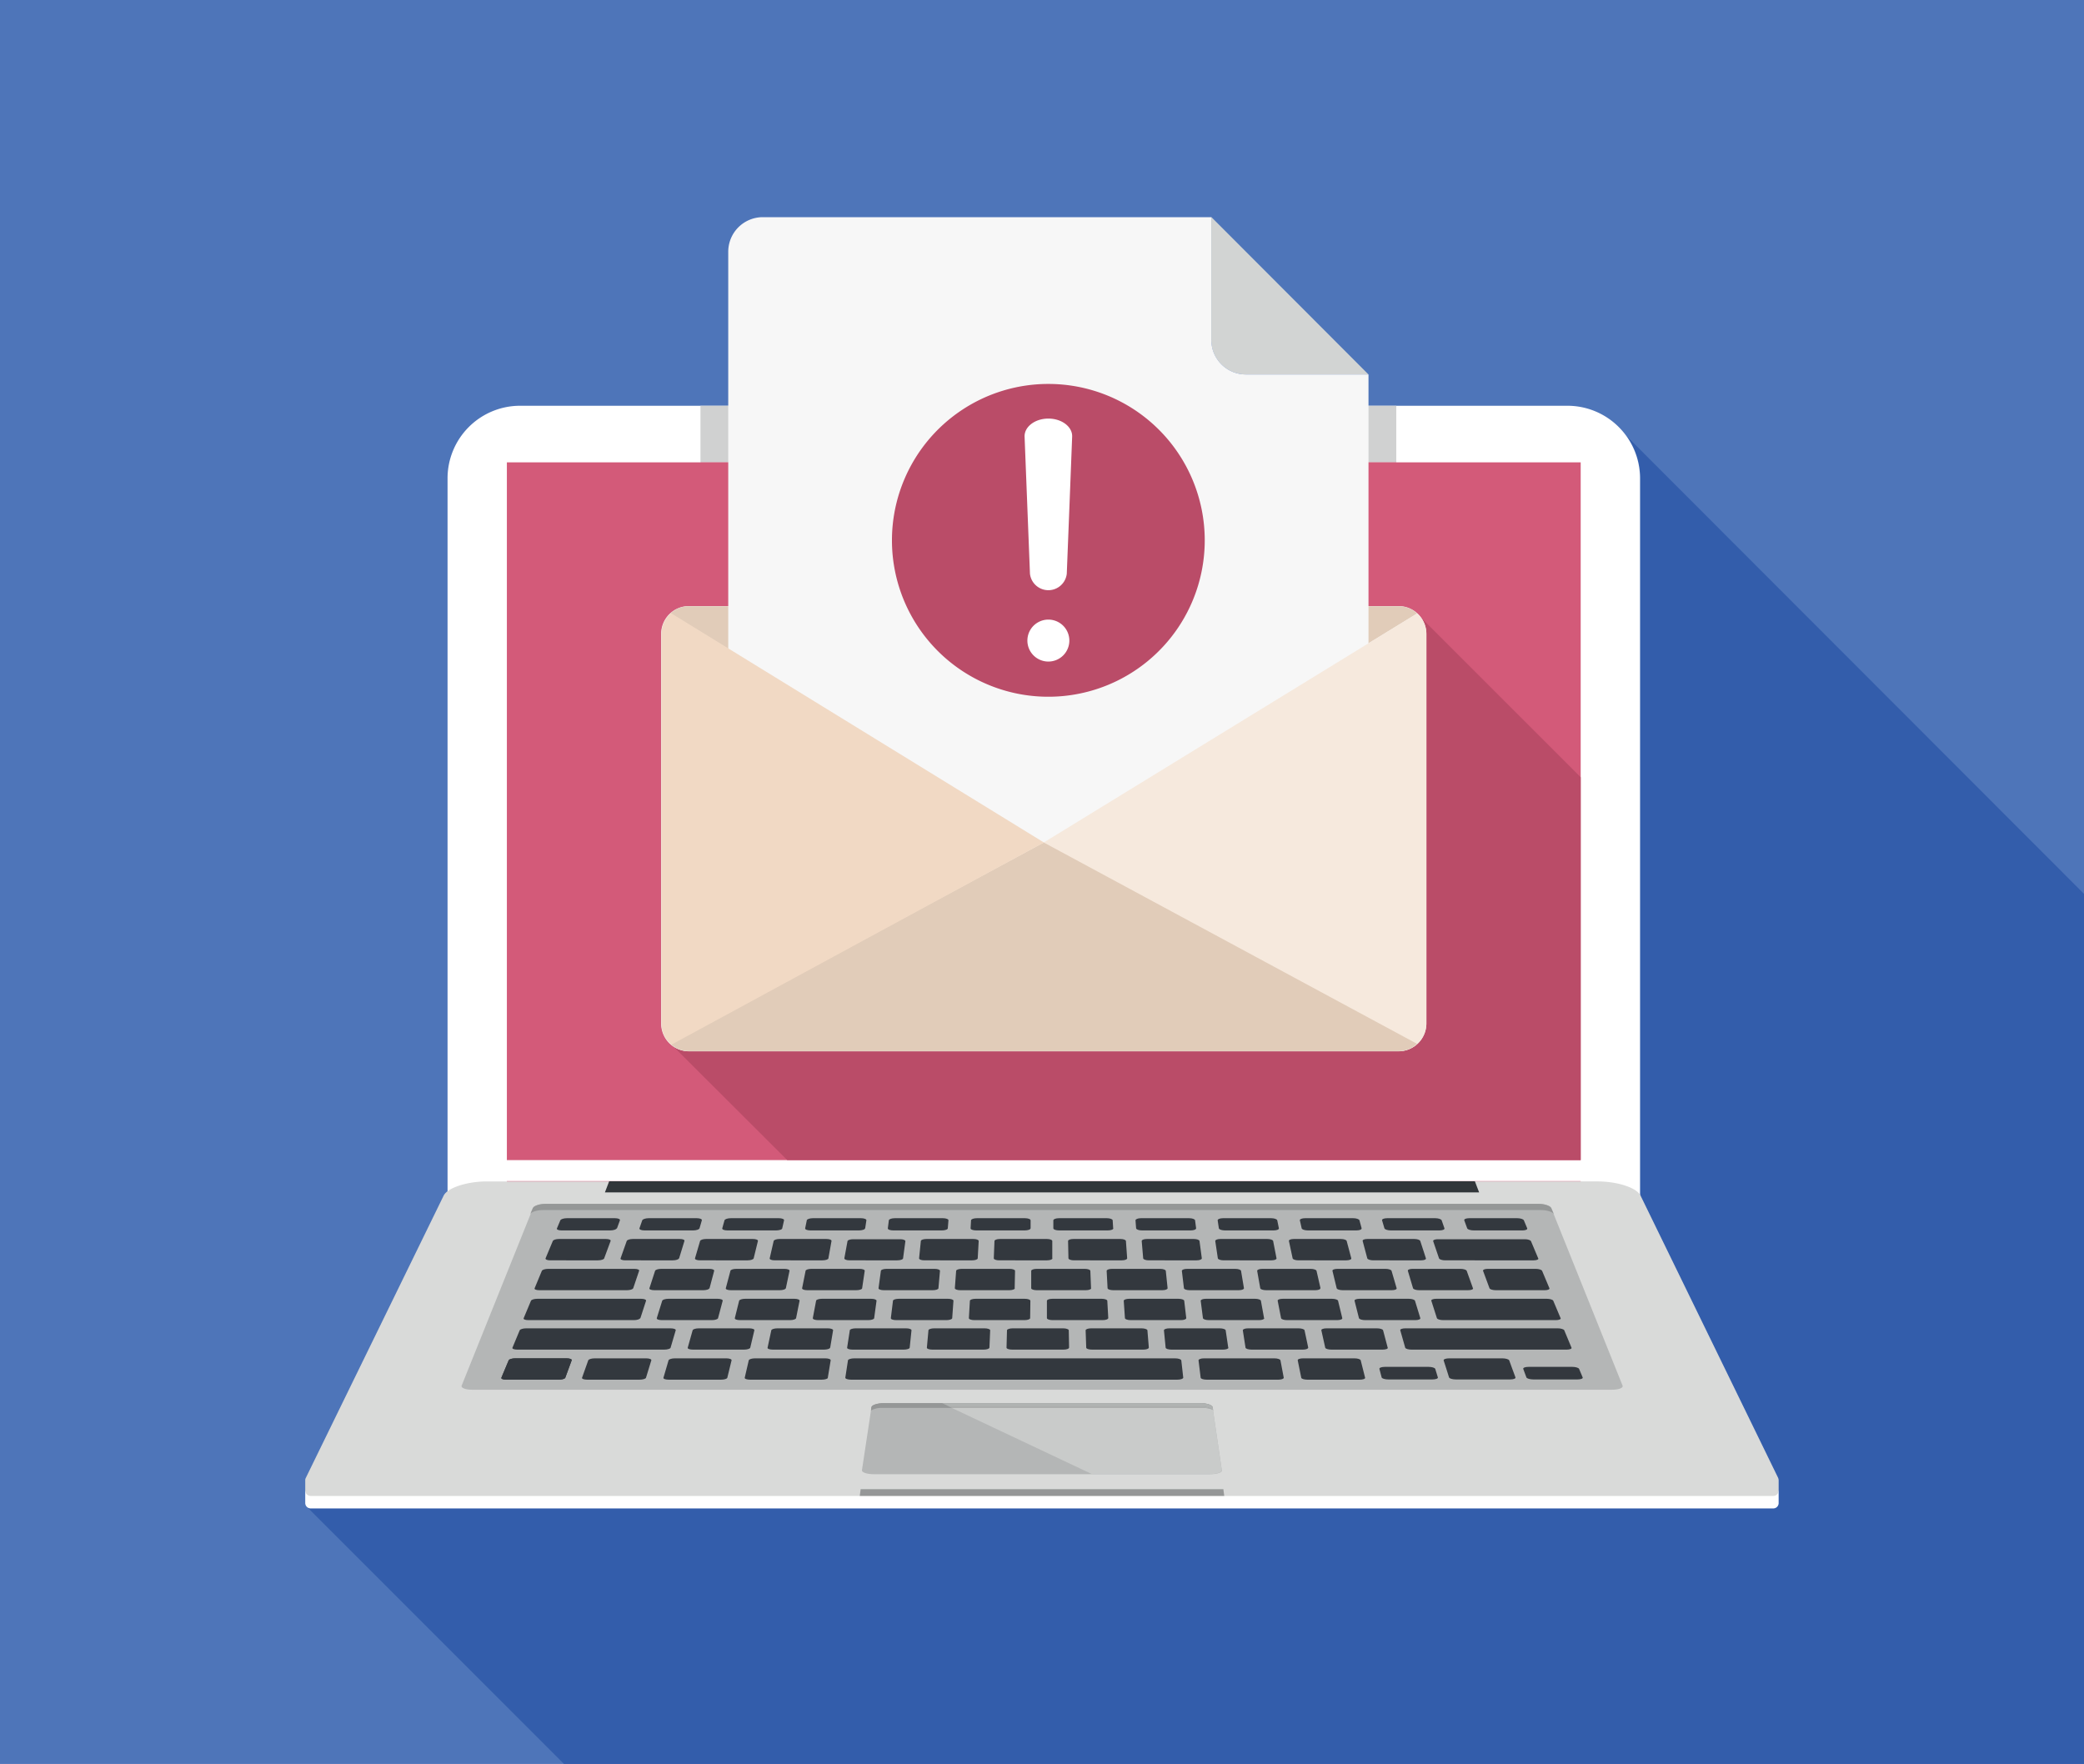<svg id="Layer_1" data-name="Layer 1" xmlns="http://www.w3.org/2000/svg" xmlns:xlink="http://www.w3.org/1999/xlink" viewBox="0 0 450 380.87"><defs><style>.cls-1{fill:none;}.cls-2{clip-path:url(#clip-path);}.cls-3{fill:#4e75b9;}.cls-4{fill:#335dab;}.cls-5{fill:#fff;}.cls-6{fill:#d35a79;}.cls-7{fill:#d9dad9;}.cls-8{fill:#b4b6b6;}.cls-9{fill:#959797;}.cls-10{fill:#c9cbca;}.cls-11{fill:#b0b3b2;}.cls-12{fill:#32363a;}.cls-13{fill:#33383e;}.cls-14{fill:#f26c53;}.cls-15{fill:#4285aa;}.cls-16{fill:#d0d1d1;}.cls-17{fill:#cb5c48;}.cls-18{fill:#ba4c68;}.cls-19{fill:#f7f7f7;}.cls-20{fill:#e1ccb9;}.cls-21{fill:#d2d4d3;}.cls-22{fill:#f6e9dd;}.cls-23{fill:#f1d9c4;}</style><clipPath id="clip-path"><rect class="cls-1" y="-37.77" width="450" height="449.94"/></clipPath></defs><g class="cls-2"><rect class="cls-3" y="-37.77" width="450" height="449.94"/><path class="cls-4" d="M101.23,92.2a15.63,15.63,0,0,1,11.08-4.59h0a15.63,15.63,0,0,0-11.08,4.59M95.86,258h0m0,0h0m0,0h0m0,0h0M66,319.2h0v0l29.79-61.11h0L66,319.17v0h0m-.08,2.62v-2.18a1.08,1.08,0,0,1,.09-.44,1.08,1.08,0,0,0-.09.44v2.18M450,412.23H153.14L66.41,325.5a1.18,1.18,0,0,0,.69.22H382.9a1.15,1.15,0,0,0,1.16-1.16v-2.19a1.12,1.12,0,0,0,0-.27,1.27,1.27,0,0,0,0-.28v-2.18a1.27,1.27,0,0,0-.08-.44h0l0,0-29.79-61.11a.16.16,0,0,1,0-.07V103.29a15.6,15.6,0,0,0-2.89-9.07L450,193V412.23"/></g><path class="cls-5" d="M354.13,259H96.64V103.29a15.67,15.67,0,0,1,15.67-15.68H338.45a15.68,15.68,0,0,1,15.68,15.68V259"/><rect class="cls-6" x="109.45" y="99.83" width="231.87" height="159.14"/><path class="cls-5" d="M384,321.93h0l0,0-29.79-61.11c-.88-1.68-5-3-9.3-3H105.14c-4.26,0-8.42,1.35-9.31,3L66,321.9v0h0a1.08,1.08,0,0,0-.09.44v2.19a1.16,1.16,0,0,0,1.16,1.16H382.9a1.15,1.15,0,0,0,1.16-1.16v-2.19a1.27,1.27,0,0,0-.08-.44"/><path class="cls-7" d="M384,319.2h0l0,0-29.79-61.11c-.88-1.67-5-3-9.3-3H105.14c-4.26,0-8.42,1.36-9.31,3L66,319.17v0h0a1.08,1.08,0,0,0-.09.44v2.18A1.17,1.17,0,0,0,67.1,323H382.9a1.16,1.16,0,0,0,1.16-1.17v-2.18a1.27,1.27,0,0,0-.08-.44"/><path class="cls-8" d="M350.36,299.17c.22.5-.81.9-2.3.9H102c-1.5,0-2.53-.4-2.31-.9l15.41-38.34c.22-.49,1.45-.9,2.75-.9H332.2c1.3,0,2.53.41,2.76.9l15.4,38.34"/><path class="cls-9" d="M332.2,259.93H117.81c-1.3,0-2.53.41-2.75.9l-.6,1.36c.21-.5,1.45-.91,2.76-.91H332.79c1.29,0,2.54.41,2.76.91l-.59-1.36c-.23-.49-1.46-.9-2.76-.9"/><polyline class="cls-9" points="264.16 321.54 185.84 321.54 185.65 322.99 264.35 322.99 264.16 321.54"/><path class="cls-8" d="M263.87,317.45c.07.48-1.1.86-2.62.86H188.77c-1.53,0-2.71-.38-2.65-.86l2.06-13.62c.06-.48,1.28-.87,2.72-.87h68.22c1.43,0,2.64.39,2.71.87l2,13.62"/><path class="cls-9" d="M190.59,304h69a5.43,5.43,0,0,1,2.32.42l-.09-.58c-.07-.48-1.28-.87-2.71-.87H190.9c-1.44,0-2.66.39-2.72.87l-.11.71a4.67,4.67,0,0,1,2.52-.55"/><path class="cls-9" d="M259.12,303H190.9c-1.44,0-2.66.39-2.72.87l-.12.74c.07-.47,1.3-.86,2.74-.86h68.42c1.44,0,2.65.39,2.72.86l-.11-.74c-.07-.48-1.28-.87-2.71-.87"/><path class="cls-10" d="M261.25,318.31H235.84L205.54,304H259.6a5.76,5.76,0,0,1,2.24.38.42.42,0,0,1,.1.2l-.11-.74,2,13.62s0,0,0,0c0,.46-1.15.82-2.63.82"/><path class="cls-11" d="M261.84,304.37a5.76,5.76,0,0,0-2.24-.38H205.54l-.58-.28h54.26a4,4,0,0,1,2.62.66"/><path class="cls-11" d="M261.94,304.57a.42.42,0,0,0-.1-.2,4,4,0,0,0-2.62-.66H205l-1.58-.75h55.74c1.43,0,2.64.39,2.71.87l.11.74"/><polyline class="cls-12" points="319.39 257.46 130.62 257.46 131.55 255.03 318.46 255.03 319.39 257.46"/><path class="cls-13" d="M136.72,278.16c-.08.23-.68.42-1.34.42H116.44c-.66,0-1.12-.19-1-.42L117,274.4c.1-.24.71-.43,1.36-.43H137c.65,0,1.11.19,1,.43l-1.27,3.76"/><path class="cls-13" d="M138.24,284.61c-.08.24-.7.43-1.37.43H114.08c-.67,0-1.14-.19-1-.43l1.57-3.75c.1-.24.72-.43,1.39-.43h22.39c.67,0,1.14.19,1.07.43l-1.22,3.75"/><path class="cls-13" d="M144.8,291c-.06.23-.69.41-1.39.41h-31.7c-.68,0-1.16-.18-1.06-.41l1.57-3.77c.1-.23.73-.42,1.4-.42h31.16c.7,0,1.2.19,1.13.42L144.8,291"/><path class="cls-13" d="M337,284.61c.09.24-.38.43-1.07.43H311.63c-.67,0-1.29-.19-1.36-.43l-1.2-3.75c-.08-.24.4-.43,1.07-.43H334c.68,0,1.3.19,1.4.43l1.58,3.75"/><path class="cls-13" d="M339.34,291c.1.23-.39.41-1.08.41H304.8c-.69,0-1.29-.18-1.37-.41l-1.07-3.77c-.07-.23.43-.42,1.1-.42h32.89c.68,0,1.32.19,1.42.42l1.57,3.77"/><path class="cls-13" d="M294.77,297.48c.05.24-.47.42-1.18.42H282.34c-.71,0-1.32-.18-1.36-.42l-.76-3.76c-.05-.24.47-.43,1.17-.43h11.07c.69,0,1.31.19,1.36.43l.95,3.76"/><path class="cls-13" d="M122.06,297.48c-.09.24-.74.42-1.45.42H109.36c-.71,0-1.2-.18-1.1-.42l1.58-3.76c.09-.24.73-.43,1.42-.43h11.08c.7,0,1.2.19,1.1.43l-1.38,3.76"/><path class="cls-13" d="M139.49,297.48c-.07.24-.71.42-1.42.42H126.82c-.72,0-1.22-.18-1.14-.42l1.34-3.76c.09-.24.72-.43,1.43-.43h11.06c.7,0,1.21.19,1.13.43l-1.15,3.76"/><path class="cls-13" d="M157.05,297.48c-.05.24-.67.42-1.38.42H144.42c-.72,0-1.23-.18-1.16-.42l1.1-3.76c.07-.24.69-.43,1.39-.43h11.07c.69,0,1.21.19,1.15.43l-.92,3.76"/><path class="cls-13" d="M178.76,297.48c0,.24-.64.42-1.35.42H162c-.72,0-1.24-.18-1.19-.42l.87-3.76c.06-.24.67-.43,1.37-.43h15.13c.7,0,1.24.19,1.19.43l-.62,3.76"/><path class="cls-13" d="M255.5,297.46c0,.24-.56.44-1.31.44H183.8c-.73,0-1.31-.2-1.27-.44l.57-3.72c0-.25.66-.45,1.39-.45h69.22c.73,0,1.35.2,1.37.45l.42,3.72"/><path class="cls-13" d="M277.2,297.48c0,.24-.5.42-1.2.42H260.59c-.7,0-1.3-.18-1.33-.42l-.46-3.76c0-.24.52-.43,1.2-.43h15.15c.7,0,1.3.19,1.34.43l.71,3.76"/><path class="cls-13" d="M130.48,271.7c-.09.23-.69.43-1.33.43H118.8c-.64,0-1.08-.2-1-.43l1.57-3.75c.1-.24.69-.43,1.32-.43h10.16c.64,0,1.09.19,1,.43l-1.39,3.75"/><path class="cls-13" d="M146.61,271.7c-.07.23-.66.43-1.31.43H135c-.65,0-1.1-.2-1-.43l1.33-3.75c.09-.24.67-.43,1.32-.43h10.14c.65,0,1.1.19,1,.43l-1.15,3.75"/><path class="cls-13" d="M162.74,271.7c-.06.23-.64.43-1.28.43H151.13c-.65,0-1.13-.2-1.06-.43l1.1-3.75c.07-.24.65-.43,1.29-.43H162.6c.64,0,1.12.19,1.06.43l-.92,3.75"/><path class="cls-13" d="M178.88,271.7c0,.23-.62.43-1.27.43H167.28c-.65,0-1.14-.2-1.08-.43l.86-3.75c.06-.24.62-.43,1.26-.43h10.14c.65,0,1.13.19,1.09.43l-.67,3.75"/><path class="cls-13" d="M195,271.7c0,.23-.58.43-1.23.43H183.44c-.65,0-1.15-.2-1.12-.43L183,268c0-.24.59-.43,1.24-.43h10.14c.64,0,1.14.19,1.12.43L195,271.7"/><path class="cls-13" d="M211.12,271.7c0,.23-.54.43-1.19.43H199.59c-.65,0-1.16-.2-1.13-.43l.38-3.75c0-.24.58-.43,1.21-.43H210.2c.64,0,1.14.19,1.13.43l-.21,3.75"/><path class="cls-13" d="M227.26,271.7c0,.23-.52.43-1.18.43H215.75c-.65,0-1.18-.2-1.16-.43l.15-3.75c0-.24.53-.43,1.17-.43h10.15c.64,0,1.16.19,1.16.43l0,3.75"/><path class="cls-13" d="M243.39,271.7c0,.23-.5.43-1.15.43H231.9c-.65,0-1.18-.2-1.19-.43l-.08-3.75c0-.24.5-.43,1.15-.43h10.15c.64,0,1.17.19,1.19.43l.27,3.75"/><path class="cls-13" d="M259.51,271.7c0,.23-.47.43-1.11.43H248.06c-.65,0-1.19-.2-1.21-.43l-.32-3.75c0-.24.48-.43,1.12-.43h10.14c.64,0,1.18.19,1.22.43l.5,3.75"/><path class="cls-13" d="M275.64,271.7c.05.23-.44.43-1.09.43H264.22c-.65,0-1.21-.2-1.25-.43l-.56-3.75c0-.24.46-.43,1.11-.43h10.14c.63,0,1.2.19,1.25.43l.73,3.75"/><path class="cls-13" d="M291.78,271.7c.07.23-.42.43-1.07.43H280.37c-.65,0-1.21-.2-1.25-.43l-.8-3.75c-.05-.24.42-.43,1.05-.43h10.16c.64,0,1.2.19,1.26.43l1,3.75"/><path class="cls-13" d="M307.9,271.7c.08.23-.38.43-1,.43H296.53c-.65,0-1.23-.2-1.29-.43l-1-3.75c-.07-.24.39-.43,1-.43H305.4c.63,0,1.21.19,1.28.43l1.22,3.75"/><path class="cls-13" d="M332.18,271.7c.09.23-.36.43-1,.43H312.05c-.65,0-1.24-.2-1.32-.43L309.47,268c-.08-.24.37-.43,1-.43h18.78c.64,0,1.24.19,1.34.43l1.58,3.75"/><path class="cls-13" d="M310.48,297.41c.08.24-.46.44-1.21.44h-9.48c-.74,0-1.39-.2-1.45-.44l-.48-1.83c-.07-.26.47-.45,1.2-.45h9.4c.72,0,1.38.19,1.46.45l.56,1.83"/><path class="cls-13" d="M324.4,293.29H312.92c-.73,0-1.26.2-1.19.45l.59,1.84.49,1.56.09.27c.07.24.74.44,1.48.44h11.68c.74,0,1.27-.2,1.17-.44l-.09-.27-.58-1.56-.67-1.84c-.09-.25-.76-.45-1.49-.45"/><path class="cls-13" d="M341.75,297.41c.11.24-.4.44-1.15.44h-9.48c-.75,0-1.42-.2-1.52-.44l-.68-1.83c-.09-.26.42-.45,1.16-.45h9.39c.73,0,1.41.19,1.51.45l.77,1.83"/><path class="cls-13" d="M122.06,297.48c-.09.24-.74.42-1.45.42H109.36c-.71,0-1.2-.18-1.1-.42l1.58-3.76c.09-.24.73-.43,1.42-.43h11.08c.7,0,1.2.19,1.1.43l-1.38,3.76"/><path class="cls-13" d="M162,291c-.07.23-.67.41-1.36.41h-11c-.7,0-1.2-.18-1.14-.41l1.06-3.77c.06-.23.67-.42,1.35-.42h10.85c.68,0,1.19.19,1.13.42L162,291"/><path class="cls-13" d="M179.22,291c0,.23-.64.41-1.33.41h-11c-.69,0-1.21-.18-1.15-.41l.81-3.77c.05-.23.65-.42,1.33-.42h10.84c.68,0,1.21.19,1.17.42l-.63,3.77"/><path class="cls-13" d="M196.42,291c0,.23-.6.41-1.31.41h-11c-.69,0-1.23-.18-1.19-.41l.58-3.77c0-.23.62-.42,1.3-.42h10.83c.69,0,1.22.19,1.19.42l-.39,3.77"/><path class="cls-13" d="M213.63,291c0,.23-.58.41-1.27.41h-11c-.71,0-1.24-.18-1.22-.41l.34-3.77c0-.23.58-.42,1.27-.42h10.84c.68,0,1.23.19,1.22.42l-.16,3.77"/><path class="cls-13" d="M230.83,291c0,.23-.54.41-1.24.41h-11c-.7,0-1.25-.18-1.25-.41l.1-3.77c0-.23.57-.42,1.26-.42h10.83c.7,0,1.24.19,1.25.42l.07,3.77"/><path class="cls-13" d="M248.05,291c0,.23-.53.41-1.23.41h-11c-.7,0-1.25-.18-1.27-.41l-.13-3.77c0-.23.54-.42,1.21-.42h10.84c.69,0,1.26.19,1.29.42l.31,3.77"/><path class="cls-13" d="M265.26,291c0,.23-.51.41-1.21.41H253c-.69,0-1.28-.18-1.3-.41l-.37-3.77c0-.23.51-.42,1.19-.42h10.83c.69,0,1.28.19,1.31.42l.56,3.77"/><path class="cls-13" d="M282.47,291c0,.23-.48.41-1.18.41h-11c-.69,0-1.29-.18-1.34-.41l-.59-3.77c0-.23.49-.42,1.17-.42h10.84c.67,0,1.28.19,1.32.42l.8,3.77"/><path class="cls-13" d="M299.67,291c.06.23-.45.41-1.15.41h-11c-.7,0-1.31-.18-1.36-.41l-.84-3.77c-.06-.23.46-.42,1.14-.42h10.84c.68,0,1.29.19,1.35.42l1,3.77"/><path class="cls-13" d="M133.18,265.21c-.1.26-.74.46-1.42.46H121.27c-.69,0-1.16-.2-1-.46l.72-1.72c.1-.25.74-.46,1.42-.46h10.37c.7,0,1.17.21,1.08.46l-.63,1.72"/><path class="cls-13" d="M151.05,265.21c-.08.26-.7.46-1.39.46H139.18c-.7,0-1.18-.2-1.1-.46l.6-1.72c.09-.25.72-.46,1.4-.46h10.37c.7,0,1.18.21,1.1.46l-.5,1.72"/><path class="cls-13" d="M168.91,265.21c0,.26-.65.46-1.34.46h-10.5c-.69,0-1.18-.2-1.11-.46l.48-1.72c.06-.25.67-.46,1.36-.46h10.38c.67,0,1.18.21,1.12.46l-.39,1.72"/><path class="cls-13" d="M186.79,265.21c0,.26-.63.46-1.32.46H175c-.68,0-1.2-.2-1.14-.46l.35-1.72c0-.25.65-.46,1.32-.46h10.38c.69,0,1.21.21,1.17.46l-.26,1.72"/><path class="cls-13" d="M204.66,265.21c0,.26-.6.46-1.28.46H192.89c-.7,0-1.22-.2-1.18-.46l.22-1.72c0-.25.61-.46,1.3-.46h10.38c.67,0,1.22.21,1.19.46l-.14,1.72"/><path class="cls-13" d="M222.53,265.21c0,.26-.57.46-1.26.46H210.79c-.68,0-1.23-.2-1.21-.46l.1-1.72c0-.25.58-.46,1.26-.46h10.37c.69,0,1.24.21,1.23.46v1.72"/><path class="cls-13" d="M240.41,265.21c0,.26-.53.46-1.22.46H228.7c-.69,0-1.25-.2-1.25-.46l0-1.72c0-.25.54-.46,1.23-.46H239c.68,0,1.25.21,1.26.46l.11,1.72"/><path class="cls-13" d="M258.28,265.21c0,.26-.5.46-1.19.46H246.6c-.68,0-1.25-.2-1.28-.46l-.13-1.72c0-.25.51-.46,1.18-.46h10.39c.68,0,1.27.21,1.29.46l.23,1.72"/><path class="cls-13" d="M276.15,265.21c.05.26-.47.46-1.15.46H264.52c-.7,0-1.29-.2-1.33-.46l-.26-1.72c0-.25.48-.46,1.17-.46h10.38c.67,0,1.27.21,1.32.46l.35,1.72"/><path class="cls-13" d="M294,265.21c.08.26-.43.46-1.12.46H282.43c-.7,0-1.31-.2-1.36-.46l-.39-1.72c-.05-.25.45-.46,1.13-.46h10.38c.68,0,1.29.21,1.36.46l.47,1.72"/><path class="cls-13" d="M311.9,265.21c.09.26-.39.46-1.09.46H300.33c-.69,0-1.32-.2-1.39-.46l-.51-1.72c-.07-.25.42-.46,1.1-.46H309.9c.69,0,1.31.21,1.4.46l.6,1.72"/><path class="cls-13" d="M329.77,265.21c.11.26-.37.46-1,.46H318.23c-.69,0-1.33-.2-1.42-.46l-.63-1.72c-.09-.25.38-.46,1.07-.46h10.37c.69,0,1.33.21,1.43.46l.72,1.72"/><path class="cls-13" d="M153.18,278.16c-.06.23-.66.42-1.32.42H141.3c-.68,0-1.15-.19-1.07-.42l1.22-3.76c.07-.24.67-.43,1.32-.43h10.38c.65,0,1.13.19,1.06.43l-1,3.76"/><path class="cls-13" d="M169.68,278.16c-.06.23-.64.42-1.31.42H157.81c-.67,0-1.16-.19-1.09-.42l1-3.76c0-.24.63-.43,1.28-.43h10.38c.66,0,1.15.19,1.1.43l-.79,3.76"/><path class="cls-13" d="M186.16,278.16c0,.23-.61.42-1.27.42H174.32c-.67,0-1.16-.19-1.12-.42l.75-3.76c0-.24.61-.43,1.27-.43H185.6c.65,0,1.16.19,1.12.43l-.56,3.76"/><path class="cls-13" d="M202.64,278.16c0,.23-.57.42-1.23.42H190.85c-.67,0-1.18-.19-1.15-.42l.51-3.76c0-.24.58-.43,1.24-.43h10.37c.65,0,1.17.19,1.15.43l-.33,3.76"/><path class="cls-13" d="M219.14,278.16c0,.23-.55.42-1.22.42H207.36c-.65,0-1.19-.19-1.18-.42l.28-3.76c0-.24.56-.43,1.21-.43H218c.66,0,1.19.19,1.18.43l-.08,3.76"/><path class="cls-13" d="M235.62,278.16c0,.23-.52.42-1.18.42H223.88c-.67,0-1.22-.19-1.21-.42l0-3.76c0-.24.54-.43,1.2-.43h10.37c.66,0,1.19.19,1.2.43l.15,3.76"/><path class="cls-13" d="M252.12,278.16c0,.23-.5.42-1.16.42H240.39c-.66,0-1.22-.19-1.23-.42l-.2-3.76c0-.24.5-.43,1.16-.43h10.37c.66,0,1.21.19,1.24.43l.39,3.76"/><path class="cls-13" d="M268.61,278.16c0,.23-.47.42-1.15.42H256.91c-.68,0-1.23-.19-1.26-.42l-.45-3.76c0-.24.49-.43,1.15-.43h10.36c.67,0,1.23.19,1.27.43l.63,3.76"/><path class="cls-13" d="M285.09,278.16c.06.23-.44.42-1.1.42H273.43c-.68,0-1.26-.19-1.3-.42l-.67-3.76c0-.24.45-.43,1.11-.43H283c.65,0,1.23.19,1.28.43l.86,3.76"/><path class="cls-13" d="M301.58,278.16c.06.23-.4.42-1.08.42H289.94c-.67,0-1.25-.19-1.31-.42l-.91-3.76c-.06-.24.42-.43,1.08-.43h10.37c.66,0,1.24.19,1.31.43l1.1,3.76"/><path class="cls-13" d="M318.08,278.16c.07.23-.4.42-1.07.42H306.45c-.66,0-1.26-.19-1.33-.42L304,274.4c-.08-.24.39-.43,1-.43h10.37c.66,0,1.26.19,1.34.43l1.35,3.76"/><path class="cls-13" d="M334.57,278.16c.09.23-.37.42-1,.42H323c-.67,0-1.29-.19-1.37-.42l-1.39-3.76c-.08-.24.38-.43,1-.43h10.38c.65,0,1.27.19,1.37.43l1.58,3.76"/><path class="cls-13" d="M155.06,284.61c-.06.24-.67.43-1.35.43H142.92c-.69,0-1.18-.19-1.1-.43l1.17-3.75c.07-.24.68-.43,1.35-.43h10.6c.66,0,1.17.19,1.11.43l-1,3.75"/><path class="cls-13" d="M171.9,284.61c-.05.24-.63.43-1.31.43H159.8c-.69,0-1.19-.19-1.13-.43l.93-3.75c.06-.24.65-.43,1.32-.43h10.61c.67,0,1.16.19,1.12.43l-.75,3.75"/><path class="cls-13" d="M188.76,284.61c0,.24-.62.43-1.3.43H176.67c-.68,0-1.2-.19-1.16-.43l.71-3.75c0-.24.62-.43,1.28-.43h10.61c.67,0,1.18.19,1.16.43l-.51,3.75"/><path class="cls-13" d="M205.61,284.61c0,.24-.59.43-1.27.43h-10.8c-.69,0-1.21-.19-1.18-.43l.46-3.75c0-.24.59-.43,1.27-.43H204.7c.67,0,1.2.19,1.18.43l-.27,3.75"/><path class="cls-13" d="M222.44,284.61c0,.24-.55.43-1.23.43h-10.8c-.67,0-1.22-.19-1.2-.43l.22-3.75c0-.24.57-.43,1.24-.43h10.6c.67,0,1.22.19,1.22.43l-.05,3.75"/><path class="cls-13" d="M239.3,284.61c0,.24-.54.43-1.21.43h-10.8c-.68,0-1.23-.19-1.23-.43v-3.75c0-.24.53-.43,1.2-.43h10.62c.66,0,1.21.19,1.22.43l.21,3.75"/><path class="cls-13" d="M256.15,284.61c0,.24-.5.43-1.18.43h-10.8c-.68,0-1.26-.19-1.26-.43l-.26-3.75c0-.24.53-.43,1.19-.43h10.6c.68,0,1.24.19,1.27.43l.44,3.75"/><path class="cls-13" d="M273,284.61c0,.24-.47.43-1.15.43H261.05c-.69,0-1.26-.19-1.3-.43l-.48-3.75c0-.24.48-.43,1.15-.43H271c.66,0,1.23.19,1.27.43l.68,3.75"/><path class="cls-13" d="M289.84,284.61c.06.24-.44.43-1.13.43H277.92c-.68,0-1.26-.19-1.3-.43l-.73-3.75c-.05-.24.45-.43,1.12-.43h10.6c.67,0,1.26.19,1.32.43l.91,3.75"/><path class="cls-13" d="M306.69,284.61c.07.24-.41.43-1.11.43H294.8c-.69,0-1.29-.19-1.36-.43l-.95-3.75c-.06-.24.43-.43,1.1-.43H304.2c.67,0,1.26.19,1.34.43l1.15,3.75"/><rect class="cls-5" x="106.53" y="250.49" width="239.69" height="4.53"/><path class="cls-14" d="M227.88,93.76a2.5,2.5,0,1,1-2.5-2.49,2.49,2.49,0,0,1,2.5,2.49"/><rect class="cls-15" x="151.25" y="87.61" width="150.24"/><path class="cls-16" d="M225.38,91.27a2.49,2.49,0,1,0,2.5,2.49,2.48,2.48,0,0,0-2.5-2.49m76.12,8.56H151.25V87.61H301.5V99.83"/><path class="cls-6" d="M288.06,217.73H164.7a13.46,13.46,0,0,1-13.45-13.45V99.83H301.5V204.28a13.46,13.46,0,0,1-13.44,13.45"/><path class="cls-17" d="M225.38,96.25a2.49,2.49,0,1,1,2.5-2.49,2.48,2.48,0,0,1-2.5,2.49"/><path class="cls-18" d="M341.32,250.49V167.82l-34.47-34.46L273,193,268.71,200c-22.94-3.93-49.43-8.3-49.43-8.3L145,225.55,170,250.49H341.32"/><path class="cls-19" d="M308,221a6,6,0,0,1-6,6H148.76a6,6,0,0,1-6-6V136.86a6,6,0,0,1,6-6H302a6,6,0,0,1,6,6V221"/><path class="cls-20" d="M225.38,181.91,306,132.46a5.88,5.88,0,0,0-4-1.57H148.76a5.88,5.88,0,0,0-4,1.57l80.61,49.45"/><path class="cls-21" d="M261.55,73.41A7.46,7.46,0,0,0,269,80.85H295.5l-33.95-34V73.41"/><path class="cls-19" d="M261.55,73.41V46.89H164.7a7.47,7.47,0,0,0-7.45,7.44v160a7.47,7.47,0,0,0,7.45,7.45H288.06a7.47,7.47,0,0,0,7.44-7.45V80.85H269a7.46,7.46,0,0,1-7.44-7.44"/><path class="cls-22" d="M144.77,225.39a5.93,5.93,0,0,0,4,1.57H302a6,6,0,0,0,6-6V136.86a5.9,5.9,0,0,0-2-4.4l-80.62,49.45-80.61,43.48"/><path class="cls-20" d="M144.77,225.39a5.93,5.93,0,0,0,4,1.57H302a5.93,5.93,0,0,0,4-1.57l-80.62-43.48-80.61,43.48"/><path class="cls-23" d="M145,225.55l80.41-43.64-80.53-49.52a6,6,0,0,0-2.06,4.47V221a5.94,5.94,0,0,0,2.18,4.57"/><path class="cls-18" d="M260.14,116.66A33.77,33.77,0,1,1,226.38,82.9a33.76,33.76,0,0,1,33.76,33.76"/><path class="cls-5" d="M230.9,138.1h0a4.53,4.53,0,1,1-9.05,0h0a4.53,4.53,0,0,1,9.05,0"/><path class="cls-5" d="M226.38,90.38h0c-2.94,0-5.23,1.81-5.14,3.92q.58,14.79,1.16,29.58a4,4,0,0,0,7.95,0q.59-14.79,1.16-29.58c.1-2.11-2.2-3.92-5.13-3.92"/></svg>